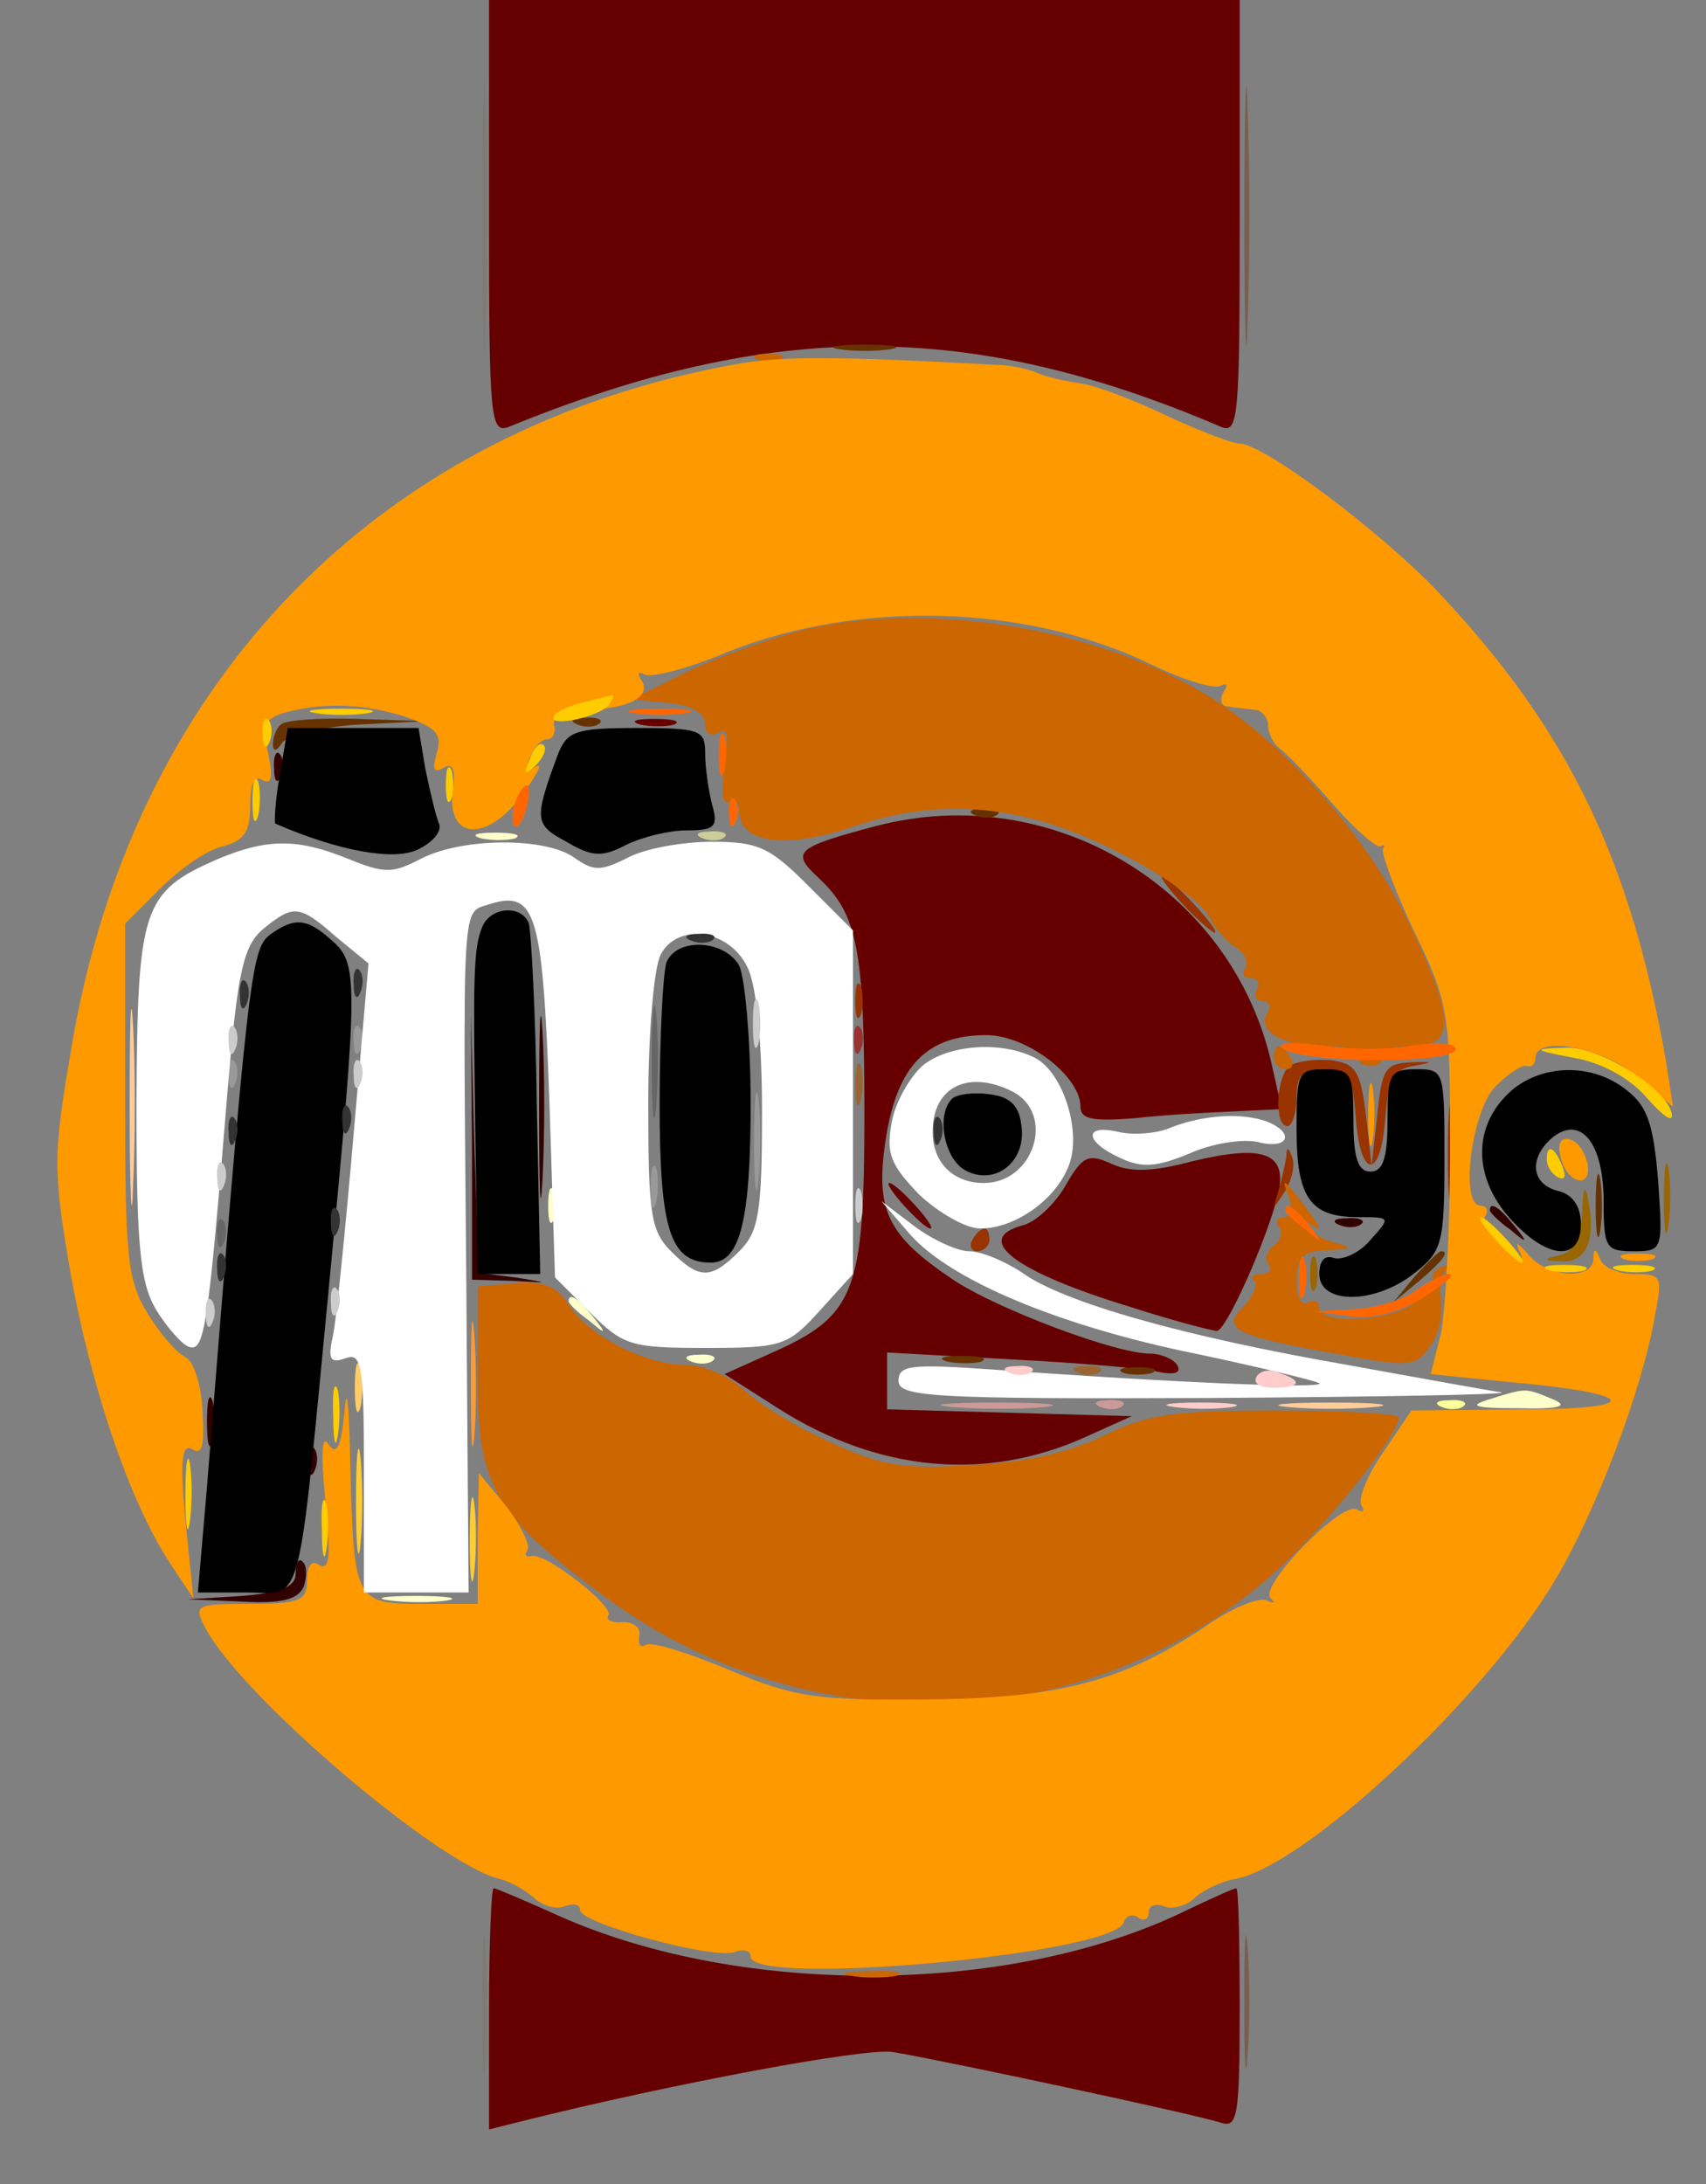 <svg xmlns="http://www.w3.org/2000/svg" version="1.0" viewBox="0 0 150 192"><rect x="0" y="0" width="150" height="192" fill="#808080" stroke="none"/><path fill="#692D00" fill-opacity=".07" d="M42.4 19c0 10.7.2 15.1.3 9.7.2-5.3.2-14.1 0-19.5-.1-5.3-.3-.9-.3 9.8zm0 157.5c0 5.5.1 7.6.3 4.7.2-2.9.2-7.4 0-10-.2-2.6-.3-.2-.3 5.3z"/><g fill="#600" stroke-width="0"><path d="M43 19.1c0 17.8.1 19.1 1.8 18.4 23-9.4 40.5-9.4 62.5 0 1.6.7 1.7-.6 1.7-18.4V0H43v19.1zm13.3 44.6c.9.2 2.3.2 3 0 .6-.3-.1-.5-1.8-.5-1.6 0-2.2.2-1.2.5zm20.8 8.9c-7.2 1.9-7.6 2.3-5.1 4.6 3.4 3.2 4 6.2 4 20.7 0 15.8-.8 17.8-8.3 21.1l-4 1.8 4.7 3c8.8 5.6 18.3 6.5 27.1 2.5l4-1.8-10.7-.3-10.8-.3v-5l10.8.6c5.9.3 11.8.8 13 1.1 1.5.3 2.1.1 1.7-.6-.3-.5-1.4-1-2.4-1-3 0-13.4-3.9-17.3-6.5-5.8-3.9-6.9-6.1-5.9-12.5 1-6.3 3.6-9 8.8-9 3.6 0 8.3 3.6 8.3 6.3 0 1.1 1.1 1.3 4.8 1 2.6-.3 6.5-.5 8.8-.6l4.1-.2-.9-4c-3.5-15.4-19.3-24.9-34.7-20.9z"/><path d="M93.7 104.2c-.9 1.6-2.6 3.2-3.7 3.5-4.6 1.2-.8 4.1 9.4 7.2 3.7 1.2 7.2 2.1 7.6 2.1.8 0 4.4-8 5.4-12.1.8-3.6-1.4-4.3-7.6-2.8-3.4.9-5.4 1-7.1.2-2-.9-2.5-.7-4 1.9zM79.5 106c1 1.1 2 2 2.3 2 .3 0-.3-.9-1.3-2s-2-2-2.3-2c-.3 0 .3.9 1.3 2zM43 176.6v10.6l2.8-.7c13.2-3.3 30.3-6.5 32.7-6.1 4.3.7 26.7 5.5 28.8 6.2 1.5.5 1.7-.4 1.7-10 0-5.8-.1-10.6-.3-10.6-.2 0-2.2.9-4.5 2-15.2 7.4-38.8 7.6-54.9.5-3.1-1.4-5.7-2.5-5.9-2.5-.2 0-.4 4.8-.4 10.6z"/></g><path fill="#712600" fill-opacity=".37" d="M109.4 19c0 10.2.2 14.3.3 9.2.2-5 .2-13.4 0-18.5-.1-5-.3-.9-.3 9.3zm0 157c0 5.2.1 7.4.3 4.7.2-2.6.2-6.8 0-9.5-.2-2.6-.3-.4-.3 4.8z"/><path fill="#630" d="M73.8 30.7c1.2.2 3.2.2 4.5 0 1.2-.2.2-.4-2.3-.4s-3.5.2-2.2.4zm-49.1 33c-.4.3-.7 1.1-.7 1.7 0 .7.3.7.8-.1.4-.6 3.4-1.4 6.7-1.6l6-.3-6.1-.2c-3.3-.1-6.4.1-6.7.5zm26.1 0c.7.3 1.6.2 1.9-.1.4-.3-.2-.6-1.3-.5-1.1 0-1.4.3-.6.6zm35 8c.7.3 1.6.2 1.9-.1.4-.3-.2-.6-1.3-.5-1.1 0-1.4.3-.6.6zm54.5 34.3c0 2.5.2 3.5.4 2.2.2-1.2.2-3.2 0-4.5-.2-1.2-.4-.2-.4 2.3zm-15.9 6.2-1.9 2.3 2.3-1.9c2.1-1.8 2.7-2.6 1.9-2.6-.2 0-1.2 1-2.3 2.2zm-41.1 7.5c.9.2 2.3.2 3 0 .6-.3-.1-.5-1.8-.5-1.6 0-2.2.2-1.2.5zm15.5 1c.6.2 1.8.2 2.5 0 .6-.3.1-.5-1.3-.5-1.4 0-1.9.2-1.2.5z"/><path fill="#930" d="M104 79.5c1.3 1.4 2.6 2.5 2.8 2.5.3 0-.5-1.1-1.8-2.5s-2.6-2.5-2.8-2.5c-.3 0 .5 1.1 1.8 2.5zM75.2 88c0 1.4.2 1.9.5 1.2.2-.6.2-1.8 0-2.5-.3-.6-.5-.1-.5 1.3zm38.2 5.7c-1.2.9-1.4 5.3-.2 5.3.4 0 .8-1.1.8-2.5 0-2 .5-2.5 2.4-2.5 2.2 0 2.5.5 2.8 4.2.4 5.5 2.2 5.6 2.6.1.3-3.4.7-4.3 2.5-4.6 1.8-.3 1.8-.4-.3-.3-2.2.1-2.5.6-2.9 4.6l-.5 4.5-.5-4.5c-.5-3.9-.9-4.5-3.1-4.8-1.4-.1-3 .1-3.6.5zm13.9 7.8c0 3.8.2 5.3.4 3.2.2-2 .2-5.2 0-7-.2-1.7-.4-.1-.4 3.8zm-14.2.2c-.1.6-.4 2-.7 3-.5 1.7-.5 1.7.6 0 .6-1 .9-2.3.6-3-.3-.9-.5-.9-.5 0zM85.5 109c-.3.5-.1 1 .4 1 .6 0 1.1-.5 1.1-1 0-.6-.2-1-.4-1-.3 0-.8.4-1.1 1z"/><path fill="#C60" d="M66.8 31.7c.7.3 1.6.2 1.9-.1.4-.3-.2-.6-1.3-.5-1.1 0-1.4.3-.6.6zM71 55.3c-3 .7-7.7 2.4-10.5 3.7l-5 2.5 3.3.3c2 .2 3.2.9 3.2 1.8s.5 1.2 1.2.8c.8-.5.9.3.5 3-.3 2.2-.2 3.4.4 3.1.5-.4.9 0 .9.8 0 2.8 4 3.4 9.9 1.4 7.9-2.7 15.2-2 23.6 2.3 3.6 1.8 7.1 4.3 7.7 5.4.6 1.2 1.7 2.5 2.5 2.9.7.5 1.1 1.2.8 1.8-.4.5-.1.9.5.9s.8.4.5 1c-.3.5-.1 1 .5 1s.8.5.4 1.1c-.9 1.6 1.5 2.9 5.4 2.9 1.8 0 3.1.4 2.8.8-.3.5.1.9.9.9s1.2-.4.9-.9c-.3-.4.9-.8 2.5-.8 4.1 0 4.1-2.2 0-10.8-3.4-7.1-10-14.8-16.4-19.2-9.5-6.5-25-9.3-36.5-6.7zM112 93c0 .5.5 1 1.1 1 .5 0 .7-.5.4-1-.3-.6-.8-1-1.1-1-.2 0-.4.4-.4 1zm1.3 12.2c.4 1 .2 1.8-.4 1.8-.6 0-.8.4-.4.9.3.5.1 1.2-.5 1.6-.6.4-.8 1.1-.5 1.6.4.5.1.9-.6.9s-1 .3-.6.6c.3.4-.1 1.3-.9 2.2-2.1 2-1 2.6 8 4.2 6.5 1.2 7 1.2 8.3-.6.8-1 1.2-2.9 1-4.1-.2-1.2 0-2.4.5-2.7.5-.2.4-.4-.2-.3-.7.2-1.1.6-1 1.1.1.4-.7 1.4-1.7 2.2-2.1 1.6-8.3 1.9-8.3.3 0-.5-.4-.7-1-.4-.6.4-1-.5-1-1.9 0-2.1.5-2.6 2.8-2.7 2-.1 2.2-.2.7-.6-1.1-.3-2.4-1-3-1.5-.7-.8-.5-.8.5-.3 1.3.8 1.3.7 0-1.1-2.2-2.9-2.4-3-1.7-1.2zm-68 7.6-3.3.3v8c0 9.4 1.4 12 10.7 18.9 18 13.7 43.1 12.9 59.4-1.8 4.4-3.9 10.9-12.1 10.9-13.6 0-.3-4.8-.6-10.7-.6-9 0-11.4.3-15.2 2.2-3.1 1.5-7 2.4-11.8 2.6-6 .4-8 0-12.5-2.1-2.9-1.3-6.3-3.4-7.5-4.6-1.2-1.1-3.4-2.1-4.9-2.1-3.6 0-8.6-2.5-10.4-5.3-1.1-1.7-2.3-2.1-4.7-1.9zm29.5 60.9c1.2.2 3 .2 4 0 .9-.3-.1-.5-2.3-.4-2.2 0-3 .2-1.7.4z"/><g fill="#F90" stroke-width="0"><path d="M64.8 32C33.4 37.6 11.7 59.8 6.3 92c-1.6 9.4-1.7 10.6-.1 19.9 1.8 10 5.2 20.2 8.8 25.6l2 3-.7-6.9c-.5-5.3-.3-6.7.6-6.2.9.6 1.1-.4.9-3.4-.1-2.3-.8-4.4-1.5-4.7-.7-.3-2.2-2-3.3-3.8-1.8-2.9-2-4.9-2-18.8V81.2l3.1-3.1c1.7-1.7 4.1-3.4 5.5-3.7 1.9-.5 2.4-1.3 2.4-3.6 0-1.9.4-2.7 1.1-2.2.8.4.9-.3.5-2.3-.6-2.6-.4-3.1 1.6-3.7 3.5-.9 7.1-.7 10.7.5 2.5.9 3 1.5 2.5 3.1-.4 1.4-.3 1.8.6 1.3.8-.5 1.1.1.8 2.1-.5 4.3 3.1 4.4 6.1.3 1.3-1.8 1.9-2.9 1.2-2.5-.7.5-.9.1-.5-.8.3-.9 1-1.6 1.5-1.6s.8-.6.6-1.3c-.1-.7 1-1.2 2.9-1.3 3.8-.1 5.7-1.2 4.8-2.6-.4-.6-.3-.8.3-.5.5.3 3.8-.5 7.3-2 11.6-4.6 26.4-4.2 37.4 1.2 2.7 1.3 5.4 2.1 5.9 1.8.6-.3.7-.1.3.5-.4.7-.2 1.3.3 1.3.6.1 1.7.2 2.4.3.6 0 1.2.7 1.2 1.4s.5 1.6 1 2c.6.4 2.7 2.6 4.7 4.9 2 2.3 3.9 3.9 4.2 3.7.3-.2.4-.1.2.2-.2.3 1 3.6 2.7 7.2 3.1 6.4 3.2 7.2 3.2 19.2 0 6.9-.4 14.1-.8 16.2l-.9 3.6 6.9.7c11.4 1 12 2.4 1.1 2.4l-9.7.1-2.5 3.7c-1.4 2-2.2 4.1-1.9 4.6.3.6.2.7-.4.4-1.3-.8-8.6 6.7-7.6 7.8.5.4.3.5-.3.2s-2.7.5-4.7 1.8c-7.7 5.3-13.4 6.8-25.2 6.9-9.8.1-11.7-.2-17.4-2.6-3.6-1.5-6.8-2.5-7.3-2.2-.5.3-.7 0-.6-.8.2-.7-.5-1.2-1.4-1.2-1 .1-1.6-.2-1.3-.6.5-.8-5.6-5.6-6.8-5.2-.5.1-.6-.1-.3-.6.2-.4-.6-2.1-1.9-3.8l-2.4-2.9-.1 5.7v5.8h-4.9c-5.9 0-6-.2-6.3-12.3-.1-5.1-.3-7.2-.5-4.7-.3 3.2-.7 4-1.4 3-.6-1-.7.7-.3 4.9.5 4.7.4 6.2-.5 5.7-.7-.5-1.1 0-1.1 1.3 0 1.8-.6 2.1-5 2.1-4.9 0-5 .1-3.9 2.2 3.3 6.1 20.6 20.8 25.9 22 .8.2 2.1.9 2.9 1.6.7.7 2 1.1 2.7.8.8-.3 1.4-.2 1.4.3 0 1.2 11.8 4.4 13.6 3.7.8-.3 1.4-.1 1.4.4 0 2.7 31.9-.2 32.8-3 .2-.6.8-.8 1.3-.4.5.3.9.1.9-.5s.6-.8 1.4-.5c.7.3 2-.1 2.7-.8.8-.7 2.3-1.4 3.4-1.6 6.1-1 22.1-15.9 28.3-26.4 3.5-5.9 7.6-16.6 8.7-23.1.7-3.5.6-3.7-1.8-3.7-1.4 0-2.8-.6-3-1.3-.4-1-.6-1-.6 0-.1 1.9-4.2 1.6-5.8-.5-.9-1-1.1-1.1-.7-.2.5 1 .1.9-1.4-.4-1.2-1-1.9-2.3-1.6-2.7.3-.5.1-.9-.4-.9-1.9 0-.8-8.4 1.3-10.5 1.1-1.1 2.3-1.9 2.7-1.8.5.2.8-.2.8-.7 0-2 5.9-1 9 1.7l3.1 2.6-.6-3.9c-3.1-17.8-8.6-29.2-20-41.3-5-5.3-15.4-13.1-17.5-13.1-.6 0-3.5-1.1-6.3-2.4-2.9-1.4-6.3-2.7-7.7-2.9-1.4-.2-3.2-.6-4-1-.8-.3-2.2-.6-3-.6-14.4-.8-19.3-.8-23.2-.1z"/><path d="M120.3 98c0 2.5.2 3.5.4 2.2.2-1.2.2-3.2 0-4.5-.2-1.2-.4-.2-.4 2.3zm16.9 3.6c.4 2.3 2.7 3.1 2.4.8-.2-1-.8-2-1.5-2.2-.8-.3-1.2.3-.9 1.4zm5.6 9.1c.6.2 1.8.2 2.5 0 .6-.3.1-.5-1.3-.5-1.4 0-1.9.2-1.2.5z"/></g><path fill="#960" d="M146.3 105.5c0 2.7.2 3.8.4 2.2.2-1.5.2-3.7 0-5-.2-1.2-.4 0-.4 2.8zm-7.2 1.2c-.1 2.1-.7 3.3-1.8 3.6-1.7.4-1.7.5 0 .6 2.1.1 3-1.8 2.4-5.1-.3-1.8-.5-1.6-.6.9zm-23.9 5.3c0 1.4.2 1.9.5 1.2.2-.6.2-1.8 0-2.5-.3-.6-.5-.1-.5 1.3z"/><path fill="#FC0" d="M51.5 61.7c-3.1.7-4 2.1-1.1 1.6 1.5-.3 2.9-.9 3.2-1.4.3-.5.4-.8.2-.8-.2.1-1.2.3-2.3.6zm-23.7 1c1.2.2 3.2.2 4.5 0 1.2-.2.2-.4-2.3-.4s-3.5.2-2.2.4zm-4.7 1.9c0 1.1.3 1.4.6.6.3-.7.2-1.6-.1-1.9-.3-.4-.6.2-.5 1.3zm23.5 2.1c-.6 1.4-.5 1.5.5.6.7-.7 1-1.5.7-1.8-.3-.3-.9.2-1.2 1.2zM39.2 69c0 1.4.2 1.9.5 1.2.2-.6.2-1.8 0-2.5-.3-.6-.5-.1-.5 1.3zm-17 1.5c0 1.6.2 2.2.5 1.2.2-.9.2-2.3 0-3-.3-.6-.5.1-.5 1.8zM138.4 93c2.4.4 4.9 1.8 6.3 3.4 1.3 1.5 2.3 2.3 2.3 1.7 0-2.1-6.2-6.1-9.3-6-3 .1-3 .2.7.9zm-2.4 8.9c0 .6.4 1.3 1 1.6.6.3.7-.1.4-.9-.7-1.8-1.4-2.1-1.4-.7zm-4.5 7.1c1 1.1 2 2 2.3 2 .3 0-.3-.9-1.3-2s-2-2-2.3-2c-.3 0 .3.9 1.3 2zm4.8 2.7c.9.2 2.3.2 3 0 .6-.3-.1-.5-1.8-.5-1.6 0-2.2.2-1.2.5zm6 0c.9.2 2.3.2 3 0 .6-.3-.1-.5-1.8-.5-1.6 0-2.2.2-1.2.5zm-113 12.8c0 2.2.2 3 .4 1.7.2-1.2.2-3 0-4-.3-.9-.5.1-.4 2.3zm-13 7c0 2.7.2 3.8.4 2.2.2-1.5.2-3.7 0-5-.2-1.2-.4 0-.4 2.8zm12 3c0 2.2.2 3 .4 1.7.2-1.2.2-3 0-4-.3-.9-.5.1-.4 2.3z"/><path fill="#F60" d="M55.8 62.7c1.2.2 3.2.2 4.5 0 1.2-.2.2-.4-2.3-.4s-3.5.2-2.2.4zm7.4 3.8c0 1.6.2 2.2.5 1.2.2-.9.2-2.3 0-3-.3-.6-.5.1-.5 1.8zm-17.9 4c-.3.9-.3 1.8-.1 2.1.3.3.8-.4 1.1-1.6.6-2.3-.1-2.7-1-.5zm18.8 1.1c0 1.1.3 1.4.6.6.3-.7.2-1.6-.1-1.9-.3-.4-.6.2-.5 1.3zm48.6 20.5c1.5 1.4 15.3 1.5 15.3.1 0-.5-1.7-.6-3.7-.3-2.1.4-5.7.4-8.1 0-2.4-.3-3.9-.3-3.5.2zm.3 14.3c0 .2.8 1 1.8 1.7 1.5 1.3 1.6 1.2.3-.4s-2.1-2.1-2.1-1.3zm1.2 6.1c0 1.6.2 2.2.5 1.2.2-.9.2-2.3 0-3-.3-.6-.5.1-.5 1.8zm10.2 1c-1 .8-3.5 1.5-5.4 1.6l-3.5.2 3.1.4c2 .3 4.4-.3 6.5-1.6 1.9-1.2 2.9-2.1 2.3-2.1-.5 0-1.9.7-3 1.5z"/><path fill="#300" d="M24.1 67.6c0 1.1.3 1.4.6.6.3-.7.2-1.6-.1-1.9-.3-.4-.6.2-.5 1.3zm23.3 29.9c0 7.1.1 9.9.3 6.2.2-3.7.2-9.6 0-13-.2-3.4-.3-.4-.3 6.8zm-5.9 3.2v11.8l3.5.1c3.4.2 3.4.2.3-.3l-3.2-.4-.4-11.5-.3-11.4.1 11.7zm89.5 5.7c0 .2.8 1 1.8 1.7 1.5 1.3 1.6 1.2.3-.4s-2.1-2.1-2.1-1.3zm-13.2 1.3c.7.3 1.6.2 1.9-.1.4-.3-.2-.6-1.3-.5-1.1 0-1.4.3-.6.6zM18.2 125c0 1.9.2 2.7.5 1.7.2-.9.2-2.5 0-3.5-.3-.9-.5-.1-.5 1.8zm8.9 3.6c0 1.1.3 1.4.6.6.3-.7.2-1.6-.1-1.9-.3-.4-.6.2-.5 1.3zm-1.1 9.7c0 1.2-1.2 1.7-4.7 2l-4.8.3 4.8.2c3.5.2 4.9-.2 5.4-1.3.3-.9.3-1.9-.1-2.2-.3-.4-.6.1-.6 1z"/><path d="M24.6 68.1c-.4 2.3-.5 4.2-.4 4.3 5.5 2.4 10.4 3.3 12.5 2.3 1.3-.6 2.2-1.6 1.9-2.3-.3-.7-.8-2.9-1.2-4.8l-.6-3.6H25.3l-.7 4.1zm24.5-1.9c-2.2 5.9-2.1 6.3.7 7.8 2.2 1.3 3.1 1.4 5.2.3 1.4-.7 3.8-1.3 5.4-1.3 2.4 0 2.8-.3 2.2-2.3-.3-1.2-.6-3.2-.6-4.5 0-2-.4-2.2-6-2.2-5.4 0-6.1.3-6.9 2.2zm-6.7 15.3c-.8 1.9-.8 4.5-.6 18.7L42 112h5.5l-.3-14.7c-.1-8.2-.5-15.4-.7-16.1-.6-1.7-3.4-1.5-4.1.3zm-18.7.7c-1.6 1.3-1.9 3.4-5.5 48.5l-.8 9.3h4.3c5 0 4.4 2.4 7.3-27.7 2.5-26.1 2.5-27.6.2-29.6-2.2-2-3.3-2.1-5.5-.5zm34.9 2.4c-.3.9-.6 6.4-.6 12.4 0 11.1.9 14 4.5 14 2.6 0 3.5-3.8 3.5-14 0-5.6-.5-11-1-12.1-1.3-2.3-5.5-2.5-6.4-.3zM114 99.3c0 6 1.2 7.7 5.4 7.7 2.9 0 2.9 0 1.1 2-1 1.2-2.5 1.8-3.2 1.6-.8-.3-1.3.2-1.3 1.4 0 2.7 4.9 2.7 8.4-.1 2.4-1.9 2.6-2.6 2.6-10 0-7.8 0-7.9-2.5-7.9-2.3 0-2.5.4-2.5 4.5 0 3.3-.4 4.5-1.5 4.5s-1.5-1.2-1.5-4.5c0-4.1-.2-4.5-2.5-4.5-2.4 0-2.5.3-2.5 5.3zm19.1-3.6c-3.5 2.9-3.7 7.4-.6 11.1 3.3 3.9 6.5 4.3 6.5.8 0-1.5-.7-2.6-2-2.9-2.4-.6-2.6-2.9-.5-4.7 2.5-2 4.5.5 4.5 5.6 0 4.1.2 4.4 2.6 4.4 2.6 0 2.6-.1 2.2-6.1-.4-4.9-.9-6.6-2.7-8-2.9-2.4-7.2-2.4-10-.2zm-49.4.9c-1.4 1.4-.7 5.3 1.2 6.3 2.6 1.4 5.4-.8 4.9-4-.2-1.7-1-2.5-2.8-2.7-1.4-.2-2.9 0-3.3.4z"/><path fill="#FC3" d="M31.3 132c0 4.1.2 5.8.4 3.7.2-2 .2-5.4 0-7.5-.2-2-.4-.3-.4 3.8zm10 3.5c0 3.3.2 4.5.4 2.7.2-1.8.2-4.5 0-6s-.4 0-.4 3.3z"/><path fill="#963" d="M75.2 95.5c0 1.6.2 2.2.5 1.2.2-.9.2-2.3 0-3-.3-.6-.5.1-.5 1.8zm19.6 25.2c.7.3 1.6.2 1.9-.1.4-.3-.2-.6-1.3-.5-1.1 0-1.4.3-.6.6z"/><path fill="#FF9" d="M126.8 123.7c.7.3 1.6.2 1.9-.1.4-.3-.2-.6-1.3-.5-1.1 0-1.4.3-.6.6z"/><path fill="#FFC" d="M42.3 73.7c.9.2 2.3.2 3 0 .6-.3-.1-.5-1.8-.5-1.6 0-2.2.2-1.2.5zm-2 15.8c0 2.7.2 3.8.4 2.2.2-1.5.2-3.7 0-5-.2-1.2-.4 0-.4 2.8zm7.9 16.5c0 1.4.2 1.9.5 1.2.2-.6.2-1.8 0-2.5-.3-.6-.5-.1-.5 1.3zm1.8 8.4c0 .2.8 1 1.8 1.7 1.5 1.3 1.6 1.2.3-.4s-2.1-2.1-2.1-1.3zm10.8 5.3c.7.3 1.6.2 1.9-.1.4-.3-.2-.6-1.3-.5-1.1 0-1.4.3-.6.6zM131 123c-2 .6-1.4.8 2.5.8 3.7.1 4.5-.2 3-.8-2.4-1-2.3-1-5.5 0zm-96.7 17.7c1.5.2 3.7.2 5 0 1.2-.2 0-.4-2.8-.4-2.7 0-3.8.2-2.2.4z"/><path fill="#C99" d="M83.8 123.7c2.3.2 5.9.2 8 0 2-.2.1-.4-4.3-.4-4.4 0-6.1.2-3.7.4zm13 0c.7.3 1.6.2 1.9-.1.4-.3-.2-.6-1.3-.5-1.1 0-1.4.3-.6.6z"/><path fill="#999" d="M31.1 91.6c0 1.1.3 1.4.6.6.3-.7.2-1.6-.1-1.9-.3-.4-.6.2-.5 1.3zm-11 3c0 1.1.3 1.4.6.6.3-.7.2-1.6-.1-1.9-.3-.4-.6.2-.5 1.3zm46.2 5.9c0 3.8.2 5.3.4 3.2.2-2 .2-5.2 0-7-.2-1.7-.4-.1-.4 3.8zm-9.1 4c0 1.6.2 2.2.5 1.2.2-.9.2-2.3 0-3-.3-.6-.5.1-.5 1.8z"/><path fill="#CC9" d="M61.8 73.7c.7.3 1.6.2 1.9-.1.4-.3-.2-.6-1.3-.5-1.1 0-1.4.3-.6.6z"/><path fill="#FC9" d="M11.4 97.5c0 7.7.2 10.7.3 6.7.2-4 .2-10.3 0-14-.2-3.7-.3-.4-.3 7.3zm101.9 26.2c2 .2 5.4.2 7.5 0 2-.2.3-.4-3.8-.4s-5.8.2-3.7.4z"/><path fill="#FC6" d="M31.2 122c0 1.9.2 2.7.5 1.7.2-.9.2-2.5 0-3.5-.3-.9-.5-.1-.5 1.8z"/><path fill="#FFF" d="M19.2 75.5c-6.7 2.9-7.1 4.3-7.2 21.3 0 12.7.3 15.9 1.7 18.3.9 1.5 2.3 3.1 2.9 3.3 1.4.5 1.7-1.7 3.4-22.4.9-10.7 1.4-12.8 3.1-14.3 2.7-2.2 3.2-2.2 6.5.7l2.8 2.3-1.3 14.9c-.7 8.2-1.5 16.1-1.8 17.7-.5 2.2-.3 2.6 1.1 2.1 1.4-.5 1.6.6 1.6 10V140h9.2l-.2-27.3c-.3-34.1-.4-32.4 2-33.2 4.1-1.3 4.7.7 5.3 17.1l.5 15.7 3.1 3.1c2.9 2.9 3.6 3.1 10.2 3.1 6.7 0 7.2-.2 10-3.3L75 112V81.8l-3.9-3.9c-3.4-3.4-4.4-3.9-8.5-3.9-2.6 0-5.9.6-7.4 1.4-2.4 1.2-3 1.2-4.7 0-2.5-1.8-9.8-1.8-13.5.1-2.5 1.3-3.2 1.3-6.4 0-4.4-1.8-7.1-1.8-11.4 0zM65.7 85c.8 1.5 1.3 6.5 1.3 12.7 0 9-.3 10.6-2 12.3-2.5 2.5-3.5 2.5-6 0-1.8-1.8-2-3.3-2-13.1 0-6.1.5-11.9 1.1-13 1.5-2.8 6-2.2 7.6 1.1zm15.4 8.7c-1.1 1-2.4 3.2-2.7 5-.5 2.7-.1 3.7 2.4 6.3 1.7 1.6 4.1 3 5.4 3 3.1 0 6.7-2.6 7.8-5.6 1.1-2.9-.5-8.1-3-9.4-2.9-1.5-7.6-1.2-9.9.7zm8 2.3c3.7 2 1.8 8-2.6 8-2.7 0-4.5-1.8-4.5-4.5 0-4 3.2-5.5 7.1-3.5zm13.9 3.1c-1.3.6-3.5.7-4.7.4-3.1-.7-2.9.9.2 2.3 1.9.9 3.2.8 6.1-.4 2-.9 4.7-1.3 6-1 2.7.7 3.3-.8.8-1.8-2.2-.8-5.5-.6-8.4.5zm-23 9.4c3.6 4.1 13.3 8.1 25.1 10.5 5.7 1.2 10.6 2.4 10.9 2.6.5.5-12.1 0-28.7-1.2-7.2-.5-8.3-.4-8.3 1s3 1.6 27.3 1.5c14.9-.1 26.5-.3 25.7-.5-.8-.1-6.9-1.2-13.5-2.4-14.4-2.5-25-5.5-28.6-8.1-1.5-1-3.6-1.9-4.7-1.9-1 0-3.2-1-4.8-2.2l-2.9-2.2 2.5 2.9z"/><path fill="#CCC" d="M66.2 90c0 1.9.2 2.7.5 1.7.2-.9.2-2.5 0-3.5-.3-.9-.5-.1-.5 1.8zm-46.1 1.6c0 1.1.3 1.4.6.6.3-.7.2-1.6-.1-1.9-.3-.4-.6.2-.5 1.3zm11 3c0 1.1.3 1.4.6.6.3-.7.2-1.6-.1-1.9-.3-.4-.6.2-.5 1.3zm-12 9c0 1.1.3 1.4.6.6.3-.7.2-1.6-.1-1.9-.3-.4-.6.2-.5 1.3zm56.1 2.4c0 1.4.2 1.9.5 1.2.2-.6.2-1.8 0-2.5-.3-.6-.5-.1-.5 1.3zm-46.1 8.6c0 1.1.3 1.4.6.6.3-.7.2-1.6-.1-1.9-.3-.4-.6.2-.5 1.3zm-11 1c0 1.1.3 1.4.6.6.3-.7.2-1.6-.1-1.9-.3-.4-.6.2-.5 1.3z"/><path fill="#FCC" d="M88.8 120.7c.7.3 1.6.2 1.9-.1.4-.3-.2-.6-1.3-.5-1.1 0-1.4.3-.6.6zm21.7.3c-.4.6.3 1 1.4 1 2.5 0 2.7-.6.6-1.3-.8-.4-1.7-.2-2 .3zm-7.2 2.7c1.5.2 3.7.2 5 0 1.2-.2 0-.4-2.8-.4-2.7 0-3.8.2-2.2.4z"/><path fill="#F93" d="M41.4 121.5c0 4.9.1 7.1.3 4.8.2-2.3.2-6.4 0-9-.2-2.6-.3-.8-.3 4.2z"/><path fill="#333" d="M60.8 82.7c.7.3 1.6.2 1.9-.1.4-.3-.2-.6-1.3-.5-1.1 0-1.4.3-.6.6zm-29.7 3.9c0 1.1.3 1.4.6.6.3-.7.2-1.6-.1-1.9-.3-.4-.6.2-.5 1.3zm-10 1c0 1.1.3 1.4.6.6.3-.7.2-1.6-.1-1.9-.3-.4-.6.2-.5 1.3zm9 11c0 1.1.3 1.4.6.6.3-.7.2-1.6-.1-1.9-.3-.4-.6.2-.5 1.3zm-10 1c0 1.1.3 1.4.6.6.3-.7.2-1.6-.1-1.9-.3-.4-.6.2-.5 1.3zm62 0c0 1.1.3 1.4.6.6.3-.7.2-1.6-.1-1.9-.3-.4-.6.2-.5 1.3zm-53 8c0 1.1.3 1.4.6.6.3-.7.2-1.6-.1-1.9-.3-.4-.6.2-.5 1.3zm-10 4c0 1.1.3 1.4.6.6.3-.7.2-1.6-.1-1.9-.3-.4-.6.2-.5 1.3z"/><path fill="#666" d="M57.3 93.5c0 4.4.2 6.1.4 3.7.2-2.3.2-5.9 0-8-.2-2-.4-.1-.4 4.3zm-38.2 15.1c0 1.1.3 1.4.6.6.3-.7.2-1.6-.1-1.9-.3-.4-.6.2-.5 1.3z"/><path fill="#933" d="M75.1 91.6c0 1.1.3 1.4.6.6.3-.7.2-1.6-.1-1.9-.3-.4-.6.2-.5 1.3z"/></svg>